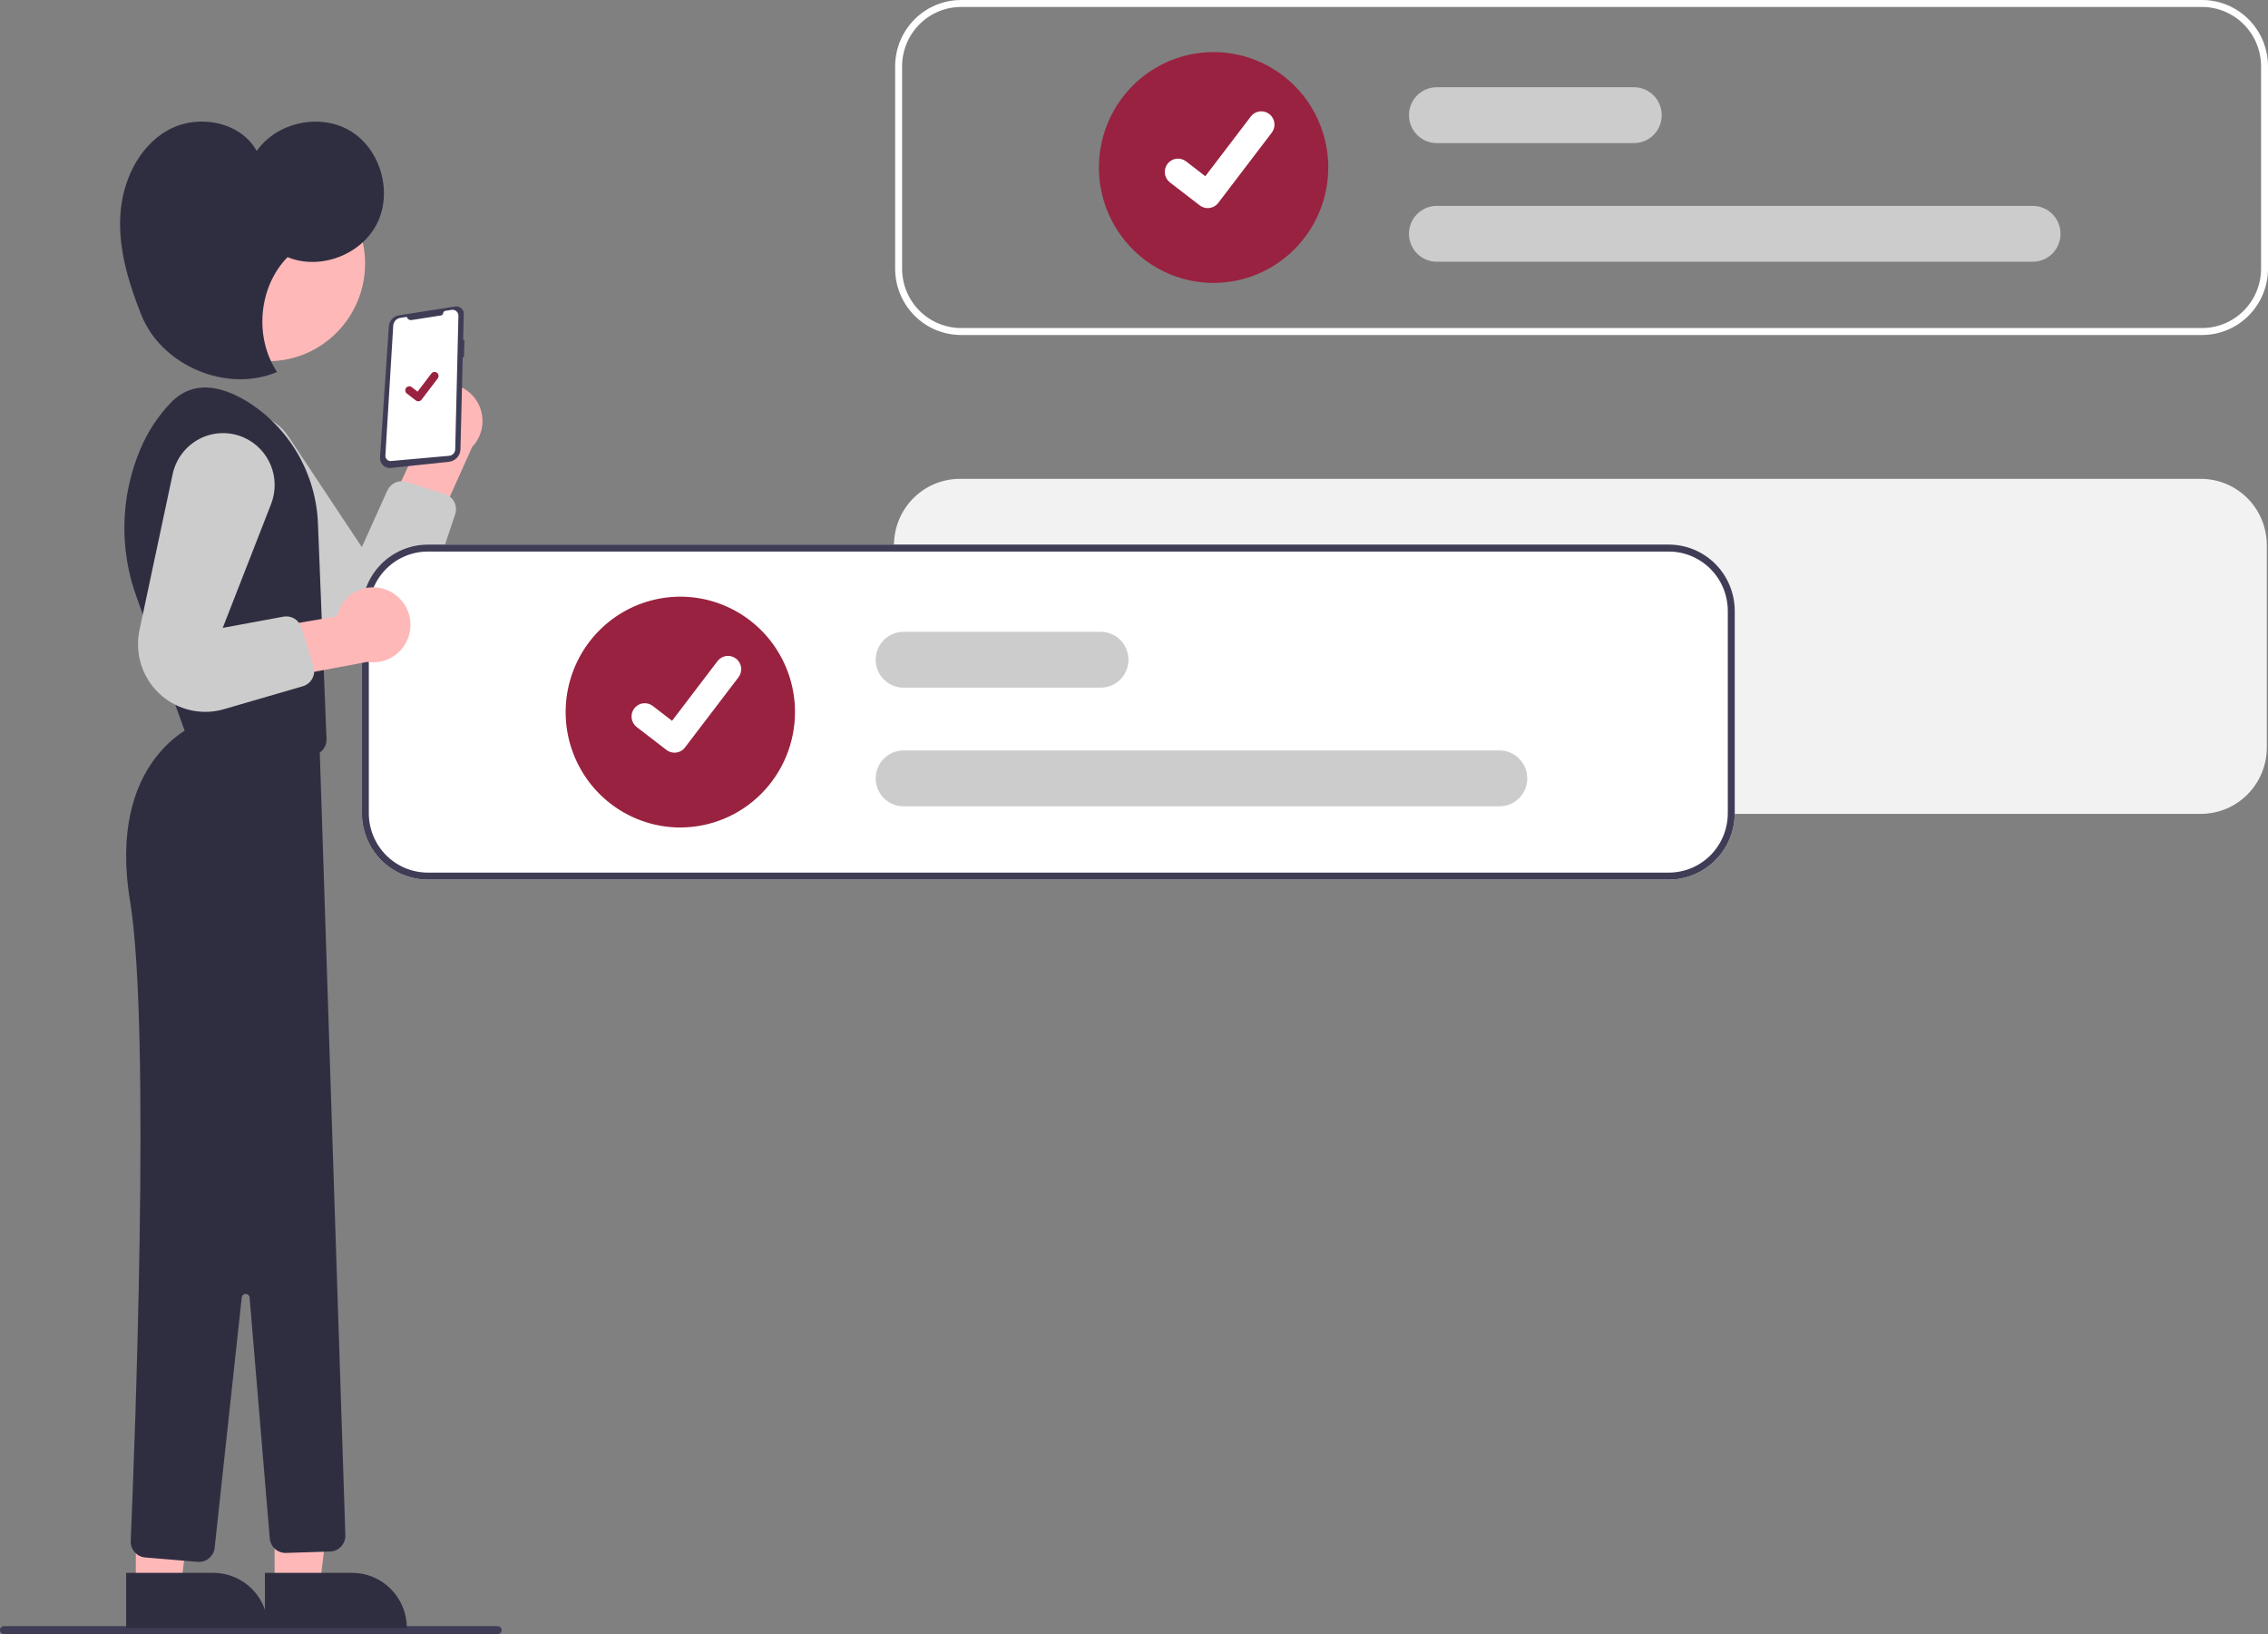 <svg width="186" height="134" viewBox="0 0 186 134" fill="none" xmlns="http://www.w3.org/2000/svg">
<rect x="0" y="0" width="186" height="134" fill="#808080" stroke="none"/>
<g clip-path="url(#clip0_2099_1639)">
<path d="M180.5 39.267H78.718C77.286 39.269 75.912 39.842 74.899 40.861C73.886 41.881 73.316 43.263 73.315 44.705V61.303C73.316 62.744 73.886 64.126 74.899 65.146C75.912 66.165 77.286 66.739 78.718 66.74H180.5C181.933 66.739 183.306 66.165 184.319 65.146C185.333 64.126 185.902 62.744 185.904 61.303V44.705C185.902 43.263 185.333 41.881 184.319 40.861C183.306 39.842 181.933 39.269 180.5 39.267Z" fill="#F2F2F2"/>
<path d="M40.817 134H0.324C0.238 134 0.156 133.966 0.095 133.905C0.034 133.843 0 133.761 0 133.674C0 133.588 0.034 133.505 0.095 133.444C0.156 133.382 0.238 133.348 0.324 133.348H40.817C40.903 133.348 40.985 133.382 41.046 133.444C41.107 133.505 41.141 133.588 41.141 133.674C41.141 133.761 41.107 133.843 41.046 133.905C40.985 133.966 40.903 134 40.817 134Z" fill="#3F3D56"/>
<path d="M34.871 31.938C34.495 32.176 34.176 32.495 33.936 32.871C33.696 33.247 33.541 33.671 33.482 34.114C33.422 34.557 33.46 35.007 33.593 35.434C33.725 35.86 33.949 36.252 34.248 36.583L31.304 42.908L34.688 45.646L38.721 36.654C39.239 36.111 39.541 35.397 39.569 34.645C39.598 33.893 39.352 33.157 38.878 32.575C38.403 31.994 37.733 31.608 36.995 31.49C36.256 31.373 35.5 31.532 34.871 31.938Z" fill="#FFB8B8"/>
<path d="M17.955 34.505C18.886 33.941 19.998 33.761 21.058 34C22.119 34.239 23.047 34.88 23.651 35.789L29.674 44.865L31.766 40.226C31.896 39.937 32.127 39.705 32.416 39.575C32.705 39.445 33.03 39.425 33.332 39.52L36.488 40.512C36.653 40.564 36.806 40.649 36.938 40.761C37.07 40.873 37.178 41.011 37.257 41.166C37.335 41.321 37.382 41.49 37.394 41.663C37.407 41.836 37.385 42.011 37.329 42.175L35.169 48.595C34.895 49.407 34.439 50.144 33.835 50.749C33.23 51.353 32.495 51.809 31.687 52.08C30.878 52.35 30.018 52.428 29.175 52.308C28.331 52.188 27.527 51.873 26.824 51.388C26.496 51.161 26.193 50.899 25.921 50.606L17.044 41.062C16.613 40.599 16.291 40.044 16.1 39.439C15.91 38.834 15.856 38.193 15.944 37.565C16.031 36.936 16.257 36.335 16.605 35.805C16.953 35.276 17.414 34.831 17.955 34.505Z" fill="#CCCCCC"/>
<path d="M37.441 25.127C37.603 25.131 37.757 25.2 37.868 25.318C37.98 25.436 38.04 25.593 38.036 25.756L37.984 27.863L38.089 27.872L38.051 29.303L37.949 29.29L37.763 36.837C37.756 37.095 37.657 37.343 37.482 37.532C37.308 37.722 37.071 37.842 36.816 37.869L32.047 38.374C31.931 38.386 31.813 38.373 31.703 38.335C31.593 38.297 31.492 38.235 31.408 38.153C31.324 38.072 31.258 37.973 31.216 37.863C31.174 37.753 31.157 37.636 31.164 37.519L31.888 26.772C31.903 26.547 31.994 26.333 32.146 26.166C32.298 25.999 32.502 25.89 32.724 25.855L37.328 25.135C37.365 25.129 37.403 25.126 37.441 25.127Z" fill="#3F3D56"/>
<path d="M33.751 26.246L36.171 25.867C36.215 25.86 36.255 25.84 36.285 25.807C36.316 25.775 36.335 25.734 36.34 25.69C36.345 25.64 36.367 25.593 36.401 25.557C36.436 25.521 36.481 25.497 36.531 25.489L37.04 25.409C37.11 25.398 37.181 25.403 37.249 25.423C37.316 25.443 37.379 25.477 37.432 25.524C37.485 25.571 37.527 25.628 37.555 25.693C37.583 25.758 37.597 25.828 37.595 25.899L37.333 36.841C37.33 36.977 37.277 37.107 37.185 37.206C37.093 37.305 36.967 37.366 36.833 37.378L32.067 37.805C32.006 37.81 31.945 37.802 31.888 37.782C31.83 37.761 31.778 37.728 31.734 37.685C31.69 37.643 31.656 37.591 31.634 37.534C31.612 37.476 31.602 37.415 31.606 37.354L32.249 26.707C32.259 26.55 32.321 26.401 32.426 26.285C32.532 26.169 32.673 26.092 32.827 26.068L33.365 25.984C33.385 26.068 33.435 26.142 33.507 26.191C33.578 26.239 33.666 26.259 33.751 26.246Z" fill="white"/>
<path d="M22.521 130.043L26.224 130.043L27.985 115.669L22.52 115.67L22.521 130.043Z" fill="#FFB8B8"/>
<path d="M33.367 133.503L21.728 133.504L21.727 128.979L28.87 128.978C29.46 128.978 30.045 129.095 30.591 129.322C31.136 129.55 31.632 129.883 32.05 130.303C32.467 130.723 32.799 131.222 33.025 131.771C33.251 132.32 33.367 132.908 33.367 133.503Z" fill="#2F2E41"/>
<path d="M11.139 130.043L14.842 130.043L16.603 115.669L11.137 115.67L11.139 130.043Z" fill="#FFB8B8"/>
<path d="M21.985 133.503L10.346 133.504L10.346 128.979L17.488 128.978C18.681 128.978 19.825 129.455 20.668 130.303C21.511 131.152 21.985 132.303 21.985 133.503Z" fill="#2F2E41"/>
<path d="M21.985 29.62C26.379 29.62 29.941 26.035 29.941 21.613C29.941 17.192 26.379 13.607 21.985 13.607C17.59 13.607 14.028 17.192 14.028 21.613C14.028 26.035 17.59 29.62 21.985 29.62Z" fill="#FFB8B8"/>
<path d="M26.08 43.034C26.015 40.975 25.439 38.966 24.405 37.189C23.371 35.412 21.911 33.923 20.159 32.859C18.103 31.641 15.853 31.165 14.063 32.966C12.988 34.075 12.127 35.375 11.525 36.8C9.869 40.684 9.76 45.059 11.222 49.021L15.482 60.864L25.343 61.939C25.528 61.96 25.716 61.939 25.892 61.88C26.069 61.821 26.231 61.724 26.367 61.596C26.503 61.468 26.61 61.312 26.681 61.139C26.752 60.965 26.785 60.778 26.777 60.591L26.08 43.034Z" fill="#2F2E41"/>
<path d="M16.107 59.406C16.107 59.406 8.74 62.173 10.666 73.892C12.394 84.407 11.021 119.309 10.72 126.364C10.706 126.7 10.822 127.029 11.043 127.281C11.264 127.533 11.574 127.69 11.908 127.718L16.208 128.078C16.545 128.106 16.879 128.001 17.14 127.785C17.401 127.568 17.567 127.258 17.604 126.92L19.825 106.393C19.833 106.312 19.872 106.238 19.932 106.184C19.992 106.13 20.07 106.101 20.151 106.102C20.231 106.103 20.308 106.134 20.367 106.189C20.426 106.244 20.463 106.32 20.47 106.4L22.124 126.152C22.152 126.485 22.306 126.795 22.554 127.017C22.802 127.239 23.125 127.357 23.457 127.346L27.069 127.231C27.239 127.226 27.406 127.187 27.561 127.116C27.717 127.045 27.857 126.945 27.973 126.82C28.09 126.695 28.18 126.548 28.24 126.387C28.3 126.227 28.328 126.056 28.323 125.885L26.195 60.775L16.107 59.406Z" fill="#2F2E41"/>
<path d="M23.583 21.086C26.244 22.184 29.642 20.901 30.929 18.313C32.215 15.725 31.197 12.219 28.728 10.735C26.259 9.252 22.709 10.012 21.054 12.38C19.708 9.94 16.183 9.318 13.762 10.679C11.341 12.04 10.023 14.892 9.866 17.678C9.71 20.464 10.552 23.208 11.579 25.8C13.239 29.993 18.587 32.251 22.723 30.506C20.829 27.667 21.203 23.514 23.583 21.086Z" fill="#2F2E41"/>
<path d="M34.306 32.908C34.235 32.909 34.166 32.886 34.109 32.843L34.106 32.84L33.366 32.271C33.332 32.244 33.303 32.211 33.281 32.174C33.26 32.136 33.246 32.095 33.24 32.051C33.234 32.008 33.237 31.965 33.248 31.923C33.26 31.881 33.279 31.841 33.305 31.807C33.331 31.773 33.364 31.744 33.402 31.722C33.439 31.7 33.48 31.686 33.523 31.68C33.566 31.675 33.609 31.677 33.651 31.689C33.693 31.7 33.732 31.719 33.766 31.746L34.245 32.115L35.377 30.629C35.404 30.595 35.437 30.566 35.474 30.544C35.511 30.522 35.553 30.508 35.595 30.502C35.638 30.497 35.681 30.5 35.723 30.511C35.765 30.522 35.804 30.541 35.838 30.568C35.907 30.621 35.953 30.7 35.964 30.787C35.976 30.874 35.952 30.962 35.899 31.032L34.568 32.779C34.537 32.819 34.497 32.852 34.452 32.874C34.406 32.897 34.356 32.908 34.306 32.908L34.306 32.908Z" fill="#992240"/>
<path d="M180.597 0H78.816C77.383 0.001 76.009 0.575 74.996 1.594C73.983 2.613 73.413 3.996 73.412 5.437V22.035C73.413 23.477 73.983 24.859 74.996 25.878C76.009 26.898 77.383 27.471 78.816 27.472H180.597C182.03 27.471 183.404 26.898 184.417 25.878C185.43 24.859 185.999 23.477 186.001 22.035V5.437C185.999 3.996 185.43 2.613 184.417 1.594C183.404 0.575 182.03 0.001 180.597 0ZM185.432 22.035C185.43 23.325 184.92 24.561 184.014 25.473C183.108 26.385 181.879 26.898 180.597 26.9H78.816C77.534 26.898 76.305 26.385 75.399 25.473C74.493 24.561 73.983 23.325 73.981 22.035V5.437C73.983 4.148 74.493 2.911 75.399 1.999C76.305 1.087 77.534 0.574 78.816 0.572H180.597C181.879 0.574 183.108 1.087 184.014 1.999C184.92 2.911 185.43 4.148 185.432 5.437V22.035Z" fill="white"/>
<path d="M99.528 23.2C97.667 23.2 95.849 22.645 94.302 21.605C92.756 20.565 91.55 19.087 90.838 17.358C90.127 15.629 89.94 13.726 90.303 11.89C90.666 10.054 91.562 8.368 92.877 7.044C94.192 5.721 95.868 4.82 97.693 4.454C99.517 4.089 101.408 4.277 103.126 4.993C104.845 5.709 106.314 6.922 107.347 8.478C108.381 10.035 108.932 11.864 108.932 13.736C108.929 16.245 107.938 18.651 106.175 20.425C104.411 22.199 102.021 23.197 99.528 23.2Z" fill="#992240"/>
<path d="M166.71 21.463H117.826C117.223 21.463 116.644 21.222 116.217 20.792C115.79 20.363 115.551 19.781 115.551 19.173C115.551 18.566 115.79 17.984 116.217 17.555C116.644 17.125 117.223 16.884 117.826 16.884H166.71C167.313 16.884 167.892 17.125 168.319 17.555C168.746 17.984 168.985 18.566 168.985 19.173C168.985 19.781 168.746 20.363 168.319 20.792C167.892 21.222 167.313 21.463 166.71 21.463Z" fill="#CCCCCC"/>
<path d="M134.005 11.733H117.826C117.223 11.733 116.644 11.492 116.217 11.062C115.79 10.633 115.551 10.051 115.551 9.444C115.551 8.836 115.79 8.254 116.217 7.825C116.644 7.395 117.223 7.154 117.826 7.154H134.005C134.608 7.154 135.187 7.395 135.613 7.825C136.04 8.254 136.28 8.836 136.28 9.444C136.28 10.051 136.04 10.633 135.613 11.062C135.187 11.492 134.608 11.733 134.005 11.733Z" fill="#CCCCCC"/>
<path d="M99.047 17.065C98.814 17.065 98.587 16.989 98.4 16.849L98.389 16.84L95.951 14.963C95.838 14.876 95.743 14.768 95.671 14.644C95.6 14.52 95.554 14.383 95.535 14.241C95.516 14.099 95.525 13.954 95.562 13.816C95.599 13.678 95.662 13.548 95.749 13.434C95.836 13.32 95.944 13.225 96.067 13.153C96.19 13.082 96.326 13.035 96.468 13.017C96.609 12.998 96.752 13.007 96.89 13.045C97.027 13.082 97.156 13.146 97.269 13.233L98.848 14.452L102.579 9.554C102.665 9.44 102.773 9.345 102.897 9.273C103.02 9.202 103.156 9.155 103.297 9.136C103.438 9.118 103.581 9.127 103.718 9.164C103.855 9.201 103.984 9.265 104.097 9.352L104.097 9.352L104.074 9.385L104.098 9.352C104.326 9.528 104.475 9.788 104.512 10.075C104.55 10.361 104.473 10.651 104.298 10.88L99.91 16.639C99.808 16.771 99.678 16.879 99.528 16.952C99.379 17.026 99.215 17.064 99.048 17.064L99.047 17.065Z" fill="white"/>
<path d="M136.863 44.657H35.082C33.649 44.659 32.275 45.232 31.262 46.251C30.249 47.271 29.68 48.653 29.678 50.095V66.692C29.68 68.134 30.249 69.516 31.262 70.536C32.275 71.555 33.649 72.129 35.082 72.13H136.863C138.296 72.129 139.67 71.555 140.683 70.536C141.696 69.516 142.266 68.134 142.267 66.692V50.095C142.266 48.653 141.696 47.271 140.683 46.251C139.67 45.232 138.296 44.659 136.863 44.657Z" fill="white"/>
<path d="M136.863 44.657H35.082C33.649 44.659 32.275 45.232 31.262 46.251C30.249 47.271 29.68 48.653 29.678 50.095V66.692C29.68 68.134 30.249 69.516 31.262 70.536C32.275 71.555 33.649 72.129 35.082 72.13H136.863C138.296 72.129 139.67 71.555 140.683 70.536C141.696 69.516 142.266 68.134 142.267 66.692V50.095C142.266 48.653 141.696 47.271 140.683 46.251C139.67 45.232 138.296 44.659 136.863 44.657ZM141.698 66.692C141.696 67.982 141.186 69.219 140.28 70.13C139.374 71.043 138.145 71.556 136.863 71.557H35.082C33.8 71.556 32.571 71.043 31.665 70.13C30.759 69.219 30.249 67.982 30.247 66.692V50.095C30.249 48.805 30.759 47.569 31.665 46.657C32.571 45.745 33.8 45.232 35.082 45.23H136.863C138.145 45.232 139.374 45.745 140.28 46.657C141.186 47.569 141.696 48.805 141.698 50.095V66.692Z" fill="#3F3D56"/>
<path d="M55.794 67.857C53.934 67.857 52.116 67.302 50.569 66.262C49.022 65.222 47.817 63.744 47.105 62.015C46.393 60.286 46.207 58.383 46.57 56.547C46.933 54.712 47.828 53.025 49.144 51.702C50.459 50.378 52.135 49.477 53.959 49.112C55.784 48.747 57.675 48.934 59.393 49.65C61.112 50.367 62.581 51.58 63.614 53.136C64.647 54.692 65.199 56.522 65.199 58.394C65.196 60.903 64.204 63.308 62.441 65.082C60.678 66.856 58.288 67.854 55.794 67.857Z" fill="#992240"/>
<path d="M122.976 66.12H74.092C73.489 66.12 72.91 65.879 72.483 65.45C72.057 65.02 71.817 64.438 71.817 63.831C71.817 63.224 72.057 62.641 72.483 62.212C72.91 61.783 73.489 61.541 74.092 61.541H122.976C123.58 61.541 124.158 61.783 124.585 62.212C125.012 62.641 125.251 63.224 125.251 63.831C125.251 64.438 125.012 65.02 124.585 65.45C124.158 65.879 123.58 66.12 122.976 66.12Z" fill="#CCCCCC"/>
<path d="M90.271 56.391H74.092C73.793 56.391 73.497 56.331 73.221 56.216C72.945 56.101 72.695 55.932 72.483 55.72C72.272 55.507 72.104 55.255 71.99 54.977C71.876 54.7 71.817 54.402 71.817 54.101C71.817 53.8 71.876 53.503 71.99 53.225C72.104 52.947 72.272 52.695 72.483 52.482C72.695 52.27 72.945 52.101 73.221 51.986C73.497 51.871 73.793 51.812 74.092 51.812H90.271C90.874 51.812 91.453 52.053 91.879 52.482C92.306 52.912 92.546 53.494 92.546 54.101C92.546 54.708 92.306 55.291 91.879 55.72C91.453 56.149 90.874 56.391 90.271 56.391Z" fill="#CCCCCC"/>
<path d="M55.314 61.722C55.081 61.723 54.853 61.647 54.667 61.506L54.655 61.497L52.218 59.621C52.104 59.534 52.009 59.425 51.938 59.301C51.867 59.177 51.82 59.041 51.801 58.898C51.783 58.756 51.792 58.612 51.829 58.474C51.865 58.335 51.929 58.205 52.016 58.092C52.102 57.978 52.21 57.883 52.334 57.811C52.457 57.739 52.593 57.693 52.734 57.674C52.875 57.656 53.019 57.665 53.156 57.702C53.294 57.739 53.423 57.803 53.536 57.891L55.115 59.109L58.846 54.211C58.932 54.098 59.04 54.002 59.163 53.931C59.286 53.859 59.422 53.813 59.563 53.794C59.704 53.775 59.847 53.785 59.985 53.822C60.122 53.859 60.251 53.922 60.364 54.01L60.364 54.01L60.341 54.042L60.365 54.01C60.592 54.186 60.741 54.446 60.779 54.732C60.816 55.019 60.739 55.308 60.565 55.538L56.176 61.296C56.075 61.429 55.944 61.536 55.795 61.61C55.646 61.684 55.481 61.722 55.315 61.721L55.314 61.722Z" fill="white"/>
<path d="M31.782 48.402C31.373 48.227 30.931 48.146 30.487 48.162C30.044 48.179 29.609 48.293 29.213 48.496C28.818 48.7 28.472 48.989 28.2 49.342C27.927 49.695 27.735 50.103 27.637 50.539L20.795 51.718L20.493 56.077L30.132 54.275C30.87 54.393 31.626 54.234 32.256 53.829C32.886 53.423 33.346 52.8 33.55 52.076C33.753 51.352 33.685 50.578 33.36 49.901C33.034 49.224 32.473 48.69 31.782 48.402Z" fill="#FFB8B8"/>
<path d="M20.029 35.892C21.021 36.34 21.802 37.155 22.213 38.167C22.623 39.18 22.63 40.313 22.233 41.331L18.267 51.488L23.246 50.568C23.557 50.51 23.878 50.569 24.148 50.733C24.419 50.897 24.621 51.155 24.716 51.459L25.709 54.633C25.76 54.798 25.779 54.973 25.763 55.146C25.746 55.319 25.696 55.487 25.614 55.64C25.533 55.793 25.421 55.929 25.287 56.038C25.153 56.147 24.998 56.228 24.832 56.276L18.36 58.157C17.542 58.395 16.68 58.438 15.841 58.284C15.003 58.13 14.212 57.783 13.53 57.27C12.847 56.756 12.292 56.091 11.909 55.325C11.525 54.56 11.323 53.715 11.318 52.858C11.316 52.457 11.357 52.057 11.44 51.666L14.159 38.883C14.291 38.262 14.56 37.679 14.945 37.176C15.33 36.673 15.822 36.264 16.384 35.977C16.947 35.69 17.566 35.533 18.197 35.519C18.828 35.504 19.454 35.631 20.029 35.892Z" fill="#CCCCCC"/>
</g>
<defs>
<clipPath id="clip0_2099_1639">
<rect width="186" height="134" fill="white"/>
</clipPath>
</defs>
</svg>
